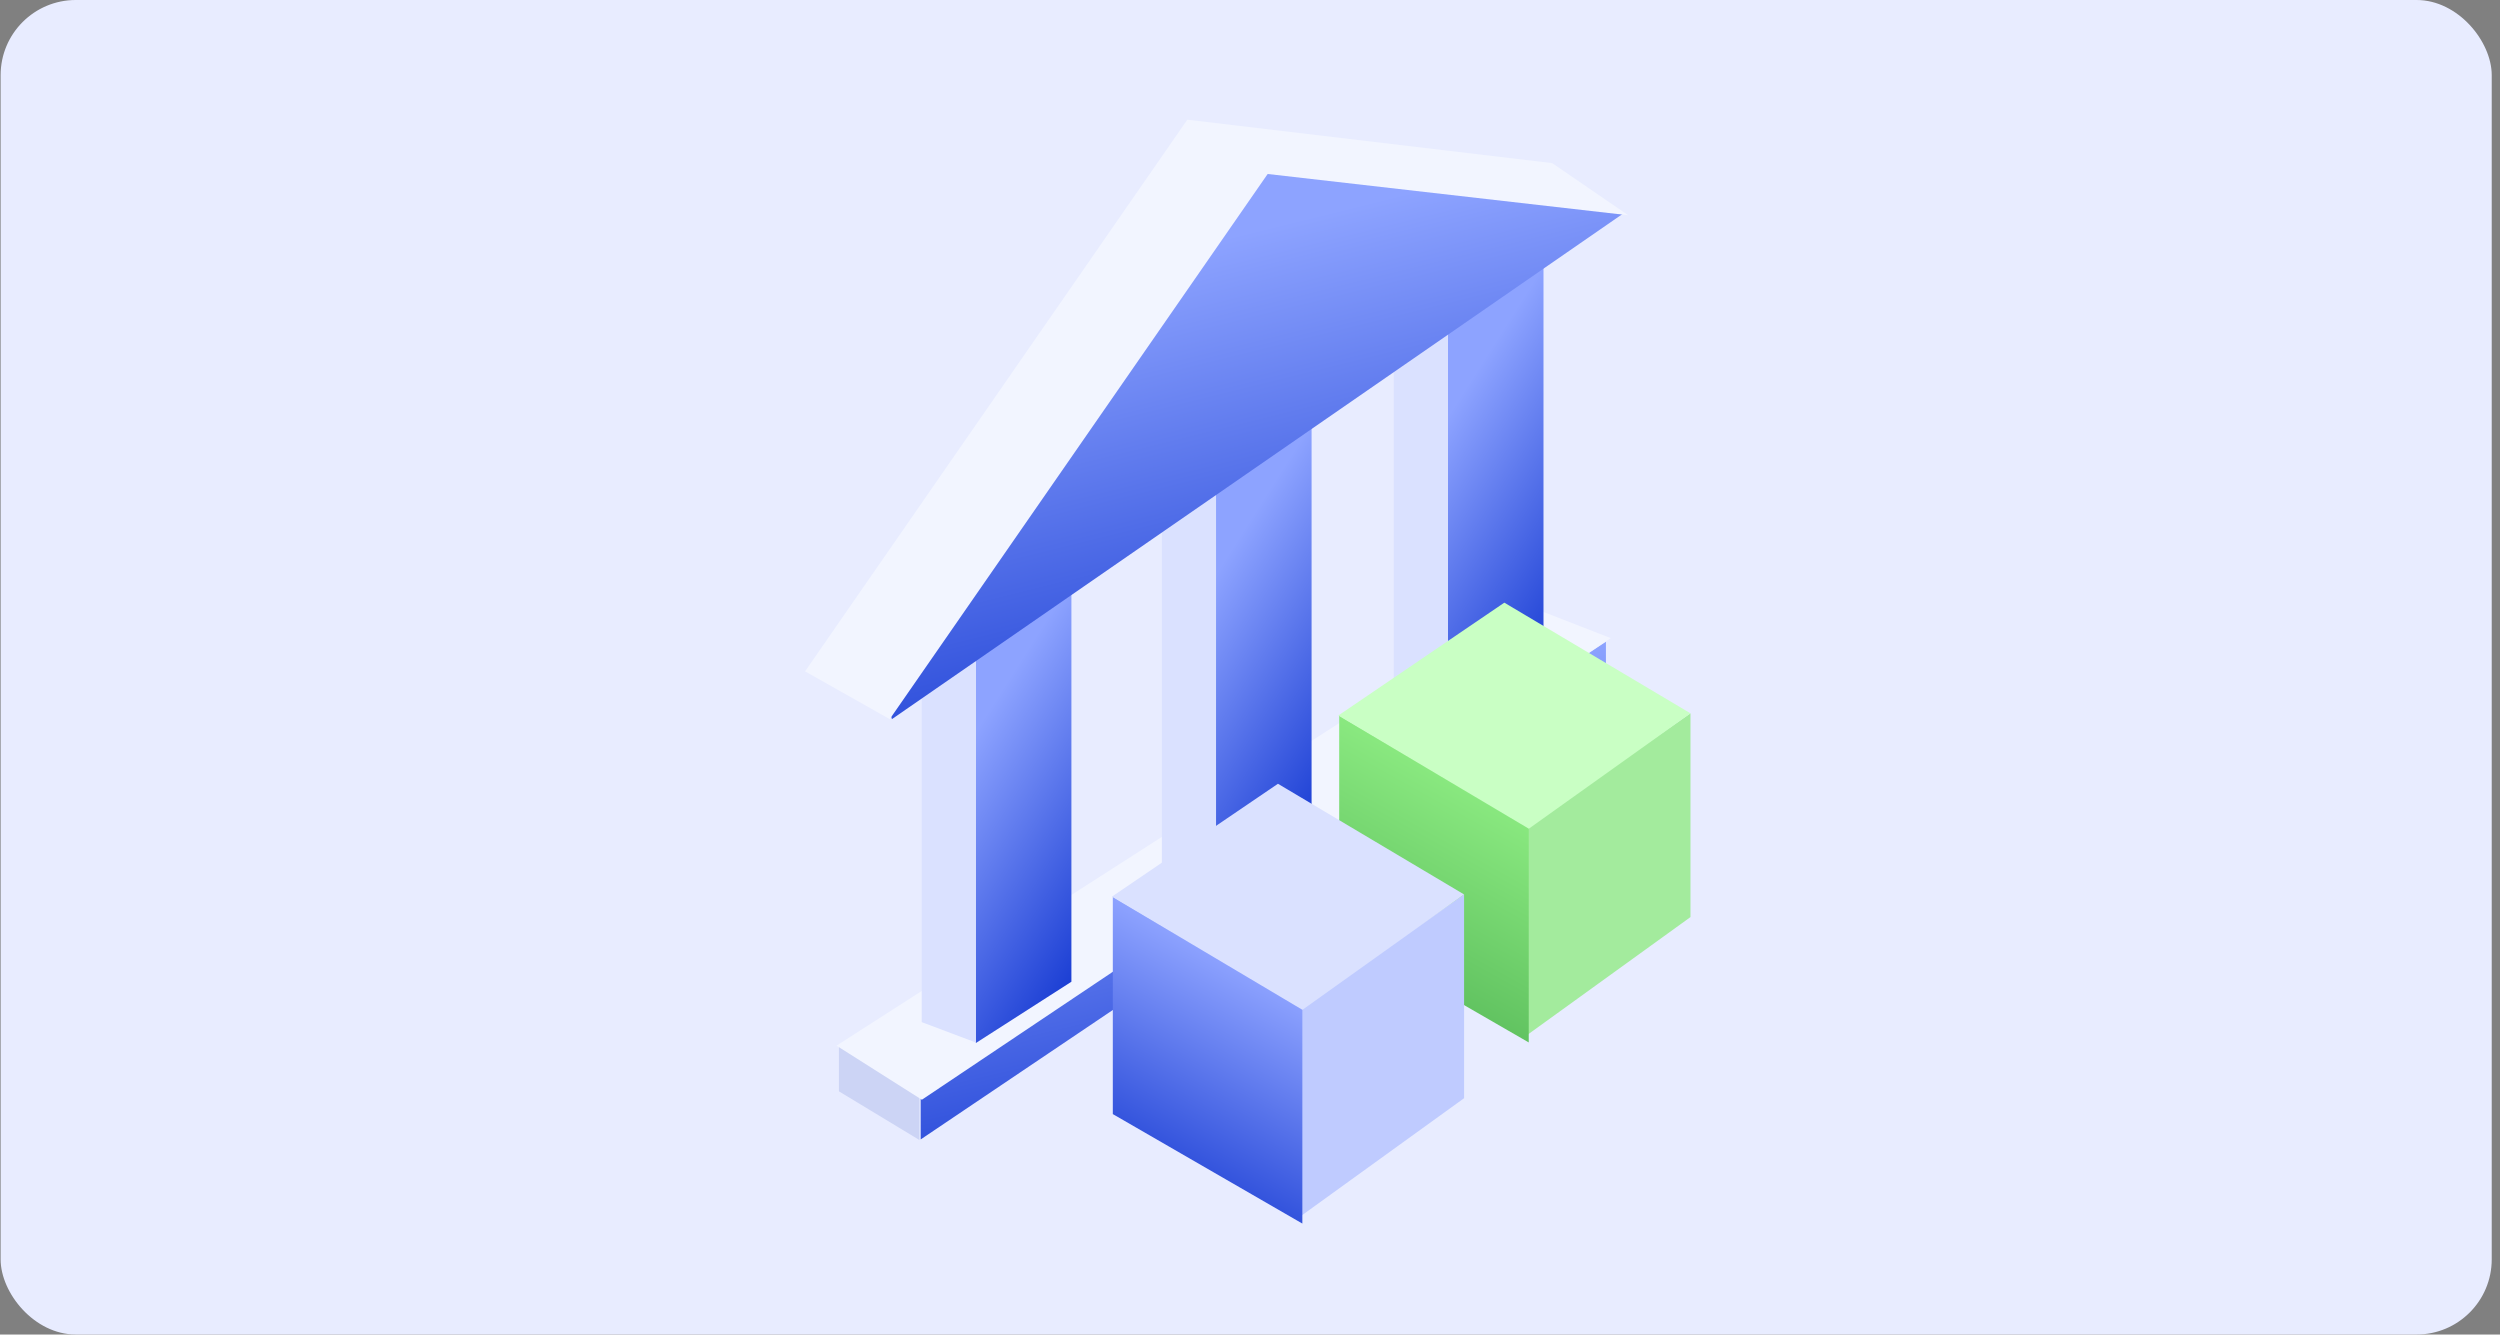 <svg width="281" height="150" viewBox="0 0 281 150" fill="none" xmlns="http://www.w3.org/2000/svg">
<rect x="0" y="0" width="281" height="150" fill="#808080" stroke="none"/>
<rect x="0.07" width="280" height="150" rx="8.449" fill="#E8ECFF"/>
<path d="M103.342 122.666L103.341 128.139L94.295 122.666V117.396L103.342 122.666Z" fill="#CCD4F5"/>
<path d="M180.506 76.184V72.13L103.486 123.207V128.072L180.506 76.184Z" fill="url(#paint0_linear_6_30308)"/>
<path d="M171.316 67.94L181.045 71.724L103.619 123.611L94.025 117.531L171.316 67.94Z" fill="#F2F5FF"/>
<path d="M173.488 74.97V30.051L162.747 36.887V81.86L173.488 74.97Z" fill="url(#paint1_linear_6_30308)"/>
<path d="M156.66 79.51V34.706L162.747 36.887V81.804L156.66 79.51Z" fill="#DAE1FF"/>
<path d="M147.422 92.66V47.741L136.681 54.577V99.55L147.422 92.66Z" fill="url(#paint2_linear_6_30308)"/>
<path d="M130.594 97.2V52.396L136.68 54.577V99.493L130.594 97.2Z" fill="#DAE1FF"/>
<path d="M120.426 110.347V65.428L109.684 72.264V117.237L120.426 110.347Z" fill="url(#paint3_linear_6_30308)"/>
<path d="M103.598 114.886V70.082L109.684 72.263V117.18L103.598 114.886Z" fill="#DAE1FF"/>
<path d="M182.521 23.95L100.251 80.831L98.054 72.287L138.335 15.894L169.095 19.312L182.521 23.95Z" fill="url(#paint4_linear_6_30308)"/>
<path d="M174.466 18.335L183.01 24.194L142.485 19.556L100.007 80.831L90.487 75.46L133.452 13.453L174.466 18.335Z" fill="#F2F5FF"/>
<path d="M190.009 103.08V80.178L171.632 92.901L171.16 116.69L190.009 103.08Z" fill="#A3EB9D"/>
<path d="M150.525 80.44L171.83 92.929V117.171L150.525 104.866V80.44Z" fill="url(#paint5_linear_6_30308)"/>
<path d="M169.086 67.738L150.426 80.424L171.838 93.147L190.009 80.178L169.086 67.738Z" fill="#C9FFC4"/>
<path d="M164.564 123.437V100.535L146.186 113.258L145.715 137.047L164.564 123.437Z" fill="#BFCBFF"/>
<path d="M125.08 100.797L146.384 113.286V137.529L125.08 125.224V100.797Z" fill="url(#paint6_linear_6_30308)"/>
<path d="M143.641 88.095L124.98 100.781L146.392 113.504L164.563 100.535L143.641 88.095Z" fill="#DAE1FF"/>
<defs>
<linearGradient id="paint0_linear_6_30308" x1="120.313" y1="85.971" x2="133.356" y2="141.756" gradientUnits="userSpaceOnUse">
<stop stop-color="#8DA3FF"/>
<stop offset="1" stop-color="#0228CA"/>
</linearGradient>
<linearGradient id="paint1_linear_6_30308" x1="165.094" y1="43.097" x2="190.153" y2="58.955" gradientUnits="userSpaceOnUse">
<stop stop-color="#8DA3FF"/>
<stop offset="1" stop-color="#0228CA"/>
</linearGradient>
<linearGradient id="paint2_linear_6_30308" x1="139.027" y1="60.787" x2="164.087" y2="76.645" gradientUnits="userSpaceOnUse">
<stop stop-color="#8DA3FF"/>
<stop offset="1" stop-color="#0228CA"/>
</linearGradient>
<linearGradient id="paint3_linear_6_30308" x1="112.031" y1="78.474" x2="137.091" y2="94.332" gradientUnits="userSpaceOnUse">
<stop stop-color="#8DA3FF"/>
<stop offset="1" stop-color="#0228CA"/>
</linearGradient>
<linearGradient id="paint4_linear_6_30308" x1="116.509" y1="31.96" x2="132.435" y2="96.314" gradientUnits="userSpaceOnUse">
<stop stop-color="#8DA3FF"/>
<stop offset="1" stop-color="#0228CA"/>
</linearGradient>
<linearGradient id="paint5_linear_6_30308" x1="167.18" y1="89.527" x2="150.779" y2="119.045" gradientUnits="userSpaceOnUse">
<stop stop-color="#8AE980"/>
<stop offset="1" stop-color="#4CAF50"/>
</linearGradient>
<linearGradient id="paint6_linear_6_30308" x1="141.735" y1="109.885" x2="125.333" y2="139.402" gradientUnits="userSpaceOnUse">
<stop stop-color="#8EA3FF"/>
<stop offset="1" stop-color="#0228CA"/>
</linearGradient>
</defs>
</svg>
